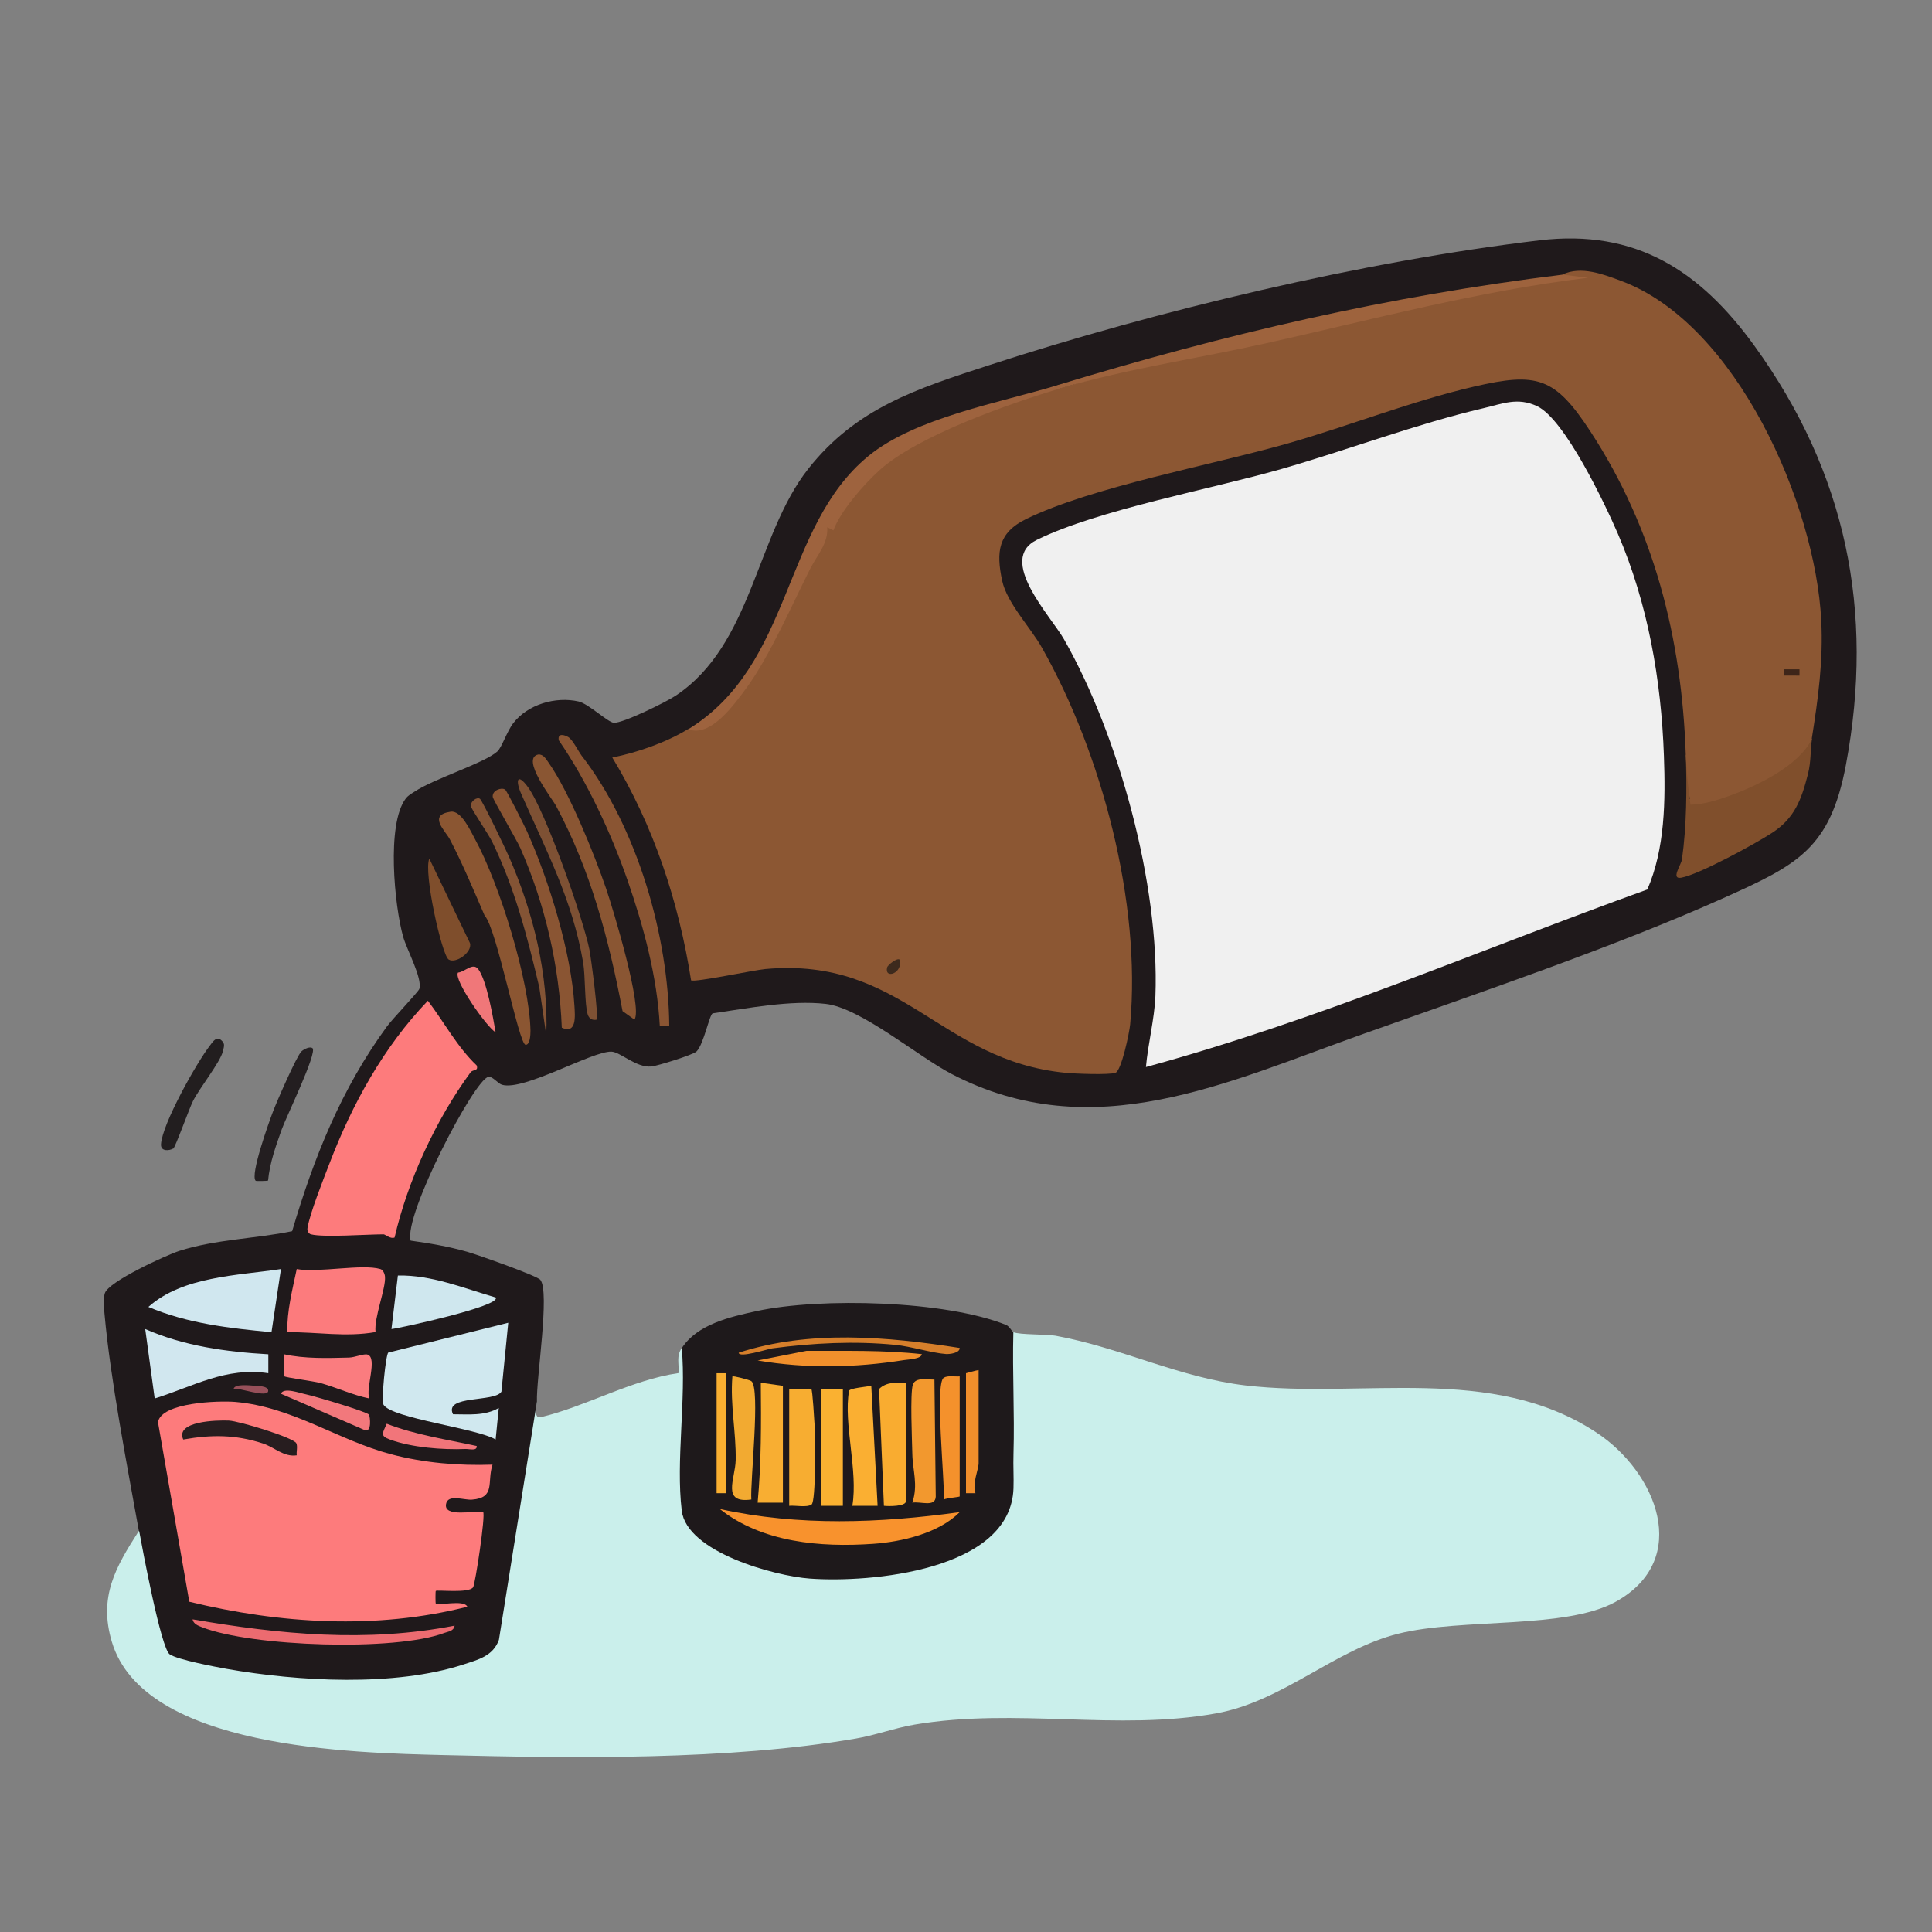 <svg viewBox="0 0 146.88 146.88" xmlns="http://www.w3.org/2000/svg" data-name="Livello 1" id="Livello_1">
  <rect x="0" y="0" width="146.88" height="146.88" fill="#808080" stroke="none"/>
  <defs>
    <style>
      .cls-1 {
        fill: #fa7c7f;
      }

      .cls-2 {
        fill: #fab131;
      }

      .cls-3 {
        fill: #9e633e;
      }

      .cls-4 {
        fill: #caefeb;
      }

      .cls-5 {
        fill: #f1757a;
      }

      .cls-6 {
        fill: #f07779;
      }

      .cls-7 {
        fill: #97505a;
      }

      .cls-8 {
        fill: #8b5632;
      }

      .cls-9 {
        fill: #f2982e;
      }

      .cls-10 {
        fill: #d0e8ef;
      }

      .cls-11 {
        fill: #3d2a1d;
      }

      .cls-12 {
        fill: #f2aa31;
      }

      .cls-13 {
        fill: #f18e2b;
      }

      .cls-14 {
        fill: #1f191b;
      }

      .cls-15 {
        fill: #1e191b;
      }

      .cls-16 {
        fill: #3e2519;
      }

      .cls-17 {
        fill: #d1e7ef;
      }

      .cls-18 {
        fill: #f8ae32;
      }

      .cls-19 {
        fill: #f4912c;
      }

      .cls-20 {
        fill: #f2787c;
      }

      .cls-21 {
        fill: #fc7b7d;
      }

      .cls-22 {
        fill: #804f2c;
      }

      .cls-23 {
        fill: #f0f0f0;
      }

      .cls-24 {
        fill: #f7ad31;
      }

      .cls-25 {
        fill: #f1902c;
      }

      .cls-26 {
        fill: #d67f2b;
      }

      .cls-27 {
        fill: #cfe7ee;
      }

      .cls-28 {
        fill: #8a5533;
      }

      .cls-29 {
        fill: #f9af31;
      }

      .cls-30 {
        fill: #231e20;
      }

      .cls-31 {
        fill: #845435;
      }

      .cls-32 {
        fill: #f8922d;
      }

      .cls-33 {
        fill: #fd7b7c;
      }

      .cls-34 {
        fill: #f9ac30;
      }

      .cls-35 {
        fill: #d0e7ef;
      }

      .cls-36 {
        fill: #faaf32;
      }

      .cls-37 {
        fill: #271d1f;
      }

      .cls-38 {
        fill: #ec6b70;
      }

      .cls-39 {
        fill: #7f4e2c;
      }

      .cls-40 {
        fill: #7e5134;
      }

      .cls-41 {
        fill: #221e1f;
      }

      .cls-42 {
        fill: #8c5733;
      }

      .cls-43 {
        fill: #8a5633;
      }

      .cls-44 {
        fill: #9e633d;
      }
    </style>
  </defs>
  <path d="M77.04,101.28c.52.21,2.45.14,3.21.27,4.98.91,9.42,3.19,14.46,3.78,8.83,1.03,18.69-1.67,26.66,3.58,4.56,3,7.27,9.64,1.47,12.86-3.82,2.12-11.69,1.22-16.53,2.43s-8.76,5.14-13.86,6.06c-7.54,1.36-15.17-.45-22.91.85-1.49.25-3.02.82-4.46,1.06-9.69,1.67-21.5,1.5-31.36,1.26-6.86-.17-22.8-.47-25.22-8.62-1.01-3.4.27-5.64,2.05-8.41l.53.21c.47,3.01,1.17,5.95,2.11,8.82,4.76,1.4,10.18,2.02,15.22,1.76,1.9-.1,8.21-.63,9.04-2.65l2.82-17.77.52-.21c.01.4-.24,1.31.33,1.18,3.39-.8,6.9-2.84,10.46-3.35.06-.76-.18-1.26.25-1.91.59.81.78,1.86.56,3.15l-.22,7.3c-.74,4.46,5.66,6.17,9.02,6.56,4.33.5,14.96-.48,15.36-6.16l-.02-10.73c.07-.47.24-.91.5-1.32Z" class="cls-4"></path>
  <path d="M23.76,79.68c.37.38-2.01,5.25-2.34,6.18-.45,1.26-.91,2.54-1.04,3.89-.04.04-.91.05-.94.02-.45-.43,1.03-4.52,1.32-5.28s1.79-4.21,2.16-4.56c.23-.21.69-.39.83-.24Z" class="cls-30"></path>
  <path d="M13.16,87.32c-.26.16-.95.25-.92-.32.08-1.54,2.72-6.24,3.74-7.54.17-.22.37-.56.7-.49.46.33.38.49.26.97-.21.83-1.75,2.75-2.26,3.75-.3.59-1.35,3.54-1.51,3.64Z" class="cls-41"></path>
  <g>
    <path d="M51.84,102.48c1.17-1.79,3.62-2.36,5.71-2.81,4.84-1.04,14.35-.8,18.94,1.06.27.11.43.5.55.55-.08,3.08.1,6.17.01,9.25-.03.92.03,1.81,0,2.62-.21,6.28-10.94,7.2-15.5,6.86-2.69-.2-9.34-2.02-9.72-5.16-.46-3.8.35-8.47,0-12.37Z" class="cls-15"></path>
    <g>
      <path d="M72.96,114.96c-1.58,1.6-4.4,2.26-6.59,2.41-4,.28-8.43-.1-11.65-2.65,6.01,1.32,12.17,1.08,18.24.24Z" class="cls-32"></path>
      <path d="M68.88,105.12v9c0,.42-1.34.4-1.68.36l-.37-8.88c.55-.54,1.33-.51,2.05-.48Z" class="cls-34"></path>
      <path d="M60,105.6c.33.06,1.6-.08,1.68,0,.1.1.22,2.33.25,2.75.05.82.11,5.79-.23,6.03-.37.25-1.23.05-1.7.1v-8.88Z" class="cls-24"></path>
      <path d="M66.24,105.36l.48,9.12h-1.92c.45-2.66-.69-6.25-.25-8.74.03-.2,1.37-.32,1.69-.38Z" class="cls-36"></path>
      <path d="M59.52,105.36v8.88h-1.92c.28-3.02.27-6.07.24-9.12l1.68.24Z" class="cls-18"></path>
      <path d="M71.04,104.88l.1,8.91c-.05.82-1.14.34-1.78.45.46-1.36.02-2.48,0-3.71-.02-1.02-.18-4.58.04-5.26.2-.6,1.13-.37,1.65-.39Z" class="cls-9"></path>
      <rect height="8.88" width="1.68" y="105.6" x="62.4" class="cls-2"></rect>
      <path d="M57.12,114c-2.3.32-1.22-1.57-1.19-2.99.04-2.13-.43-4.23-.25-6.37.05-.06,1.33.27,1.44.36.71.53-.1,7.65,0,9Z" class="cls-12"></path>
      <path d="M72.96,104.64v9.12c0,.06-.99.12-1.2.24.07-1.32-.69-8.79-.02-9.25.3-.2.85-.08,1.22-.11Z" class="cls-19"></path>
      <path d="M70.08,102.96c-.05.36-1.03.39-1.35.44-3.72.59-7.41.66-11.13.03l3.71-.73c2.93.01,5.86-.07,8.77.25Z" class="cls-25"></path>
      <path d="M74.4,104.16v7.08c0,.45-.5,1.56-.24,2.28h-.72v-9.12s.8-.23.96-.24Z" class="cls-13"></path>
      <path d="M72.96,102.48c.01.4-.8.48-1.05.46-1.08-.08-2.64-.58-3.87-.7-3.11-.3-6.23-.14-9.33.27-.31.04-2.55.76-2.55.33,5.37-1.74,11.3-1.23,16.8-.36Z" class="cls-26"></path>
      <rect height="9.12" width=".72" y="104.4" x="54.48" class="cls-29"></rect>
    </g>
  </g>
  <g>
    <path d="M10.56,116.4c-.89-4.96-2.17-11.56-2.61-16.47-.04-.49-.13-1.14.02-1.61.27-.89,4.65-2.89,5.66-3.22,2.79-.89,5.78-.92,8.58-1.5,1.66-5.62,3.74-10.83,7.22-15.58.41-.56,2.39-2.63,2.45-2.84.24-.82-.94-2.95-1.23-3.96-.66-2.34-1.28-8.55.19-10.5.21-.27.41-.36.67-.53,1.45-.98,5.31-2.17,6.3-3.06.33-.29.74-1.55,1.21-2.15,1.1-1.43,3.22-2.05,4.97-1.65.75.17,2.24,1.6,2.68,1.62.69.04,3.96-1.57,4.68-2.05,5.86-3.88,6.11-12.2,10.1-17.26,3.66-4.64,8.29-6.1,13.73-7.87,12.8-4.17,28.49-7.91,41.86-9.5,7.31-.87,12.2,2.29,16.36,8.05,6.93,9.59,9.13,20.11,6.94,31.81-1.2,6.4-3.69,7.62-9.3,10.14-8.32,3.73-18.67,7.23-27.36,10.32-10.42,3.7-20.6,8.66-31.35,3.05-2.58-1.35-6.9-5.02-9.56-5.32s-5.9.33-8.59.72c-.25.1-.68,2.36-1.23,2.9-.27.26-2.99,1.1-3.43,1.14-1.16.11-2.37-1.12-3.05-1.13-1.48-.03-6.63,3-8.3,2.52-.34-.1-.7-.65-1.04-.6-1.06.17-6.46,10.54-5.91,12.45,1.45.2,2.91.45,4.31.85.74.21,5.29,1.81,5.55,2.13.74.92-.32,7.52-.26,9.26l-2.89,18.11c-.45,1.24-1.59,1.51-2.69,1.87-5.23,1.71-12.59,1.29-17.99.34-.89-.16-3.75-.7-4.35-1.11-.66-.45-2.08-8.06-2.32-9.38Z" class="cls-14"></path>
    <g>
      <g>
        <path d="M125.22,67.63c-12.67,4.57-25.09,9.95-38.1,13.49.15-1.74.65-3.66.72-5.4.32-8.45-2.78-19.79-6.95-27.12-1.01-1.77-5.12-6.06-2.06-7.56,4.66-2.29,13.29-3.86,18.61-5.39,5.01-1.44,10.31-3.44,15.31-4.61,1.5-.35,2.62-.86,4.11-.16,2.1.99,5.16,7.43,6.14,9.7,2.28,5.31,3.3,11.12,3.5,16.9.12,3.36.09,7.06-1.27,10.16Z" class="cls-23"></path>
        <g>
          <path d="M137.76,56.16c-.14.88-.06,1.71-.31,2.69-.5,1.96-1.02,3.36-2.73,4.47-1.27.83-5.59,3.19-6.92,3.41-.79.13.01-.98.07-1.38.36-2.55.38-5.41.29-7.99.54.84.11,2.07.24,3.01.05.33-.13.42.35.35,3.07-.41,6.74-2.53,9.01-4.56Z" class="cls-22"></path>
          <path d="M34.26,61.71c.81-.12,1.51,1.46,1.87,2.12,1.84,3.36,4.13,10.76,4.2,14.54,0,.29-.03,1.07-.37,1.06-.52,0-2.19-8.85-3.12-9.83-.84-1.94-1.65-3.89-2.63-5.77-.36-.69-1.71-1.86.05-2.12Z" class="cls-8"></path>
          <path d="M44.26,57.5c4.18,5.44,6.57,13.67,6.62,20.5h-.72c-.19-3.71-1.24-7.6-2.46-11.1s-3.05-7.48-5.22-10.62c-.11-.58.45-.41.73-.24.34.21.75,1.07,1.05,1.47Z" class="cls-28"></path>
          <path d="M48.24,77.52l-.91-.65c-1.05-5.48-2.41-10.66-5.05-15.59-.29-.55-2.72-3.63-1.36-3.92.4-.03.6.36.8.64,1.54,2.19,3.47,6.95,4.36,9.56.49,1.43,2.81,9.08,2.15,9.96Z" class="cls-43"></path>
          <path d="M38.39,60.01c.15.11,1.51,2.82,1.69,3.23,1.65,3.69,3.35,9.18,3.59,13.21.05.81.18,2.19-.96,1.68-.19-4.71-1.26-9.35-3.15-13.65-.3-.67-2.08-3.68-2.1-3.9-.05-.51.68-.73.92-.56Z" class="cls-28"></path>
          <path d="M36.48,60.72c.2.15,1.96,3.83,2.21,4.4,1.85,4.24,3.02,8.95,2.84,13.6l-.53-3.66c-.9-3.81-1.86-7.52-3.58-11.06-.27-.56-1.6-2.5-1.62-2.71-.04-.4.48-.72.69-.56Z" class="cls-31"></path>
          <path d="M45.36,77.52c-.33.07-.58-.08-.68-.4-.24-.76-.17-2.92-.35-3.97-.83-4.8-2.82-8.5-4.71-12.81-.46-1.05-.28-1.59.51-.51,1.32,1.78,4.21,10.02,4.68,12.36.13.66.72,5.13.54,5.33Z" class="cls-40"></path>
          <path d="M34.1,72.94c-.52-.37-1.92-6.64-1.46-7.66l3.09,6.42c.2.69-1.1,1.61-1.63,1.24Z" class="cls-39"></path>
          <path d="M37.68,78.48c-.67-.37-3.23-4.03-2.86-4.54.51-.04,1.13-.8,1.54-.26.65.87,1.12,3.65,1.32,4.8Z" class="cls-6"></path>
          <g>
            <path d="M137.76,56.16c-.99,2.06-4.17,3.59-6.33,4.36-.94.33-1.91.64-2.91.66-.18-1.23-.3-2.51-.36-3.83-.3-8.82-2.41-17.14-7.25-24.55-2.7-4.13-4.05-4.52-8.84-3.41s-9.52,3-14.16,4.32c-5.73,1.64-14.88,3.29-19.92,5.76-2.08,1.02-2.28,2.46-1.8,4.68.36,1.69,2.18,3.58,3.04,5.12,4.53,8.02,7.54,19.35,6.69,28.61-.06.63-.66,3.52-1.12,3.68-.51.17-3.08.07-3.78,0-9.61-.93-12.36-8.83-22.83-7.89-.83.07-5.41,1.04-5.65.86-.94-5.99-2.85-11.76-5.99-16.94,1.91-.38,4.11-1.15,5.76-2.16,2.36-.51,4.29-3.25,5.41-5.28,1.75-3.16,3.44-6.77,4.71-10.04.18-.28.35-.35.66-.43,3.35-6.42,11-8.63,17.54-10.17,8.45-2.49,17.25-4.53,25.95-6.28,2.05-.41,13.67-2.76,14.13-2.12.06.08-1.98.09-1.92-.24,1.41-.67,3.1-.02,4.44.48,8.8,3.25,14.79,17,15.23,25.81.16,3.09-.24,5.97-.72,9Z" class="cls-42"></path>
            <path d="M80.4,29.28c.25-.03.33-.02.24.24-3.87,1.14-10.95,3.64-13.8,6.25-1.19,1.08-2.95,3.09-3.48,4.55l-.47-.24c.09,1.23-.77,2.12-1.29,3.15-1.36,2.69-3.1,6.69-4.85,9.07-.9,1.22-2.72,3.8-4.42,3.14,7.99-4.93,7.12-15.37,13.68-20.76,3.57-2.94,10.05-4.07,14.4-5.4Z" class="cls-3"></path>
            <path d="M118.8,20.88l1.92.24c-8.28.99-16.34,3.17-24.43,4.97-5.2,1.16-10.52,1.92-15.65,3.43l-.24-.24c12.74-3.88,25.06-6.76,38.4-8.4Z" class="cls-44"></path>
            <path d="M68.4,72.96c.26,1.03-1.16,1.51-.96.6.04-.2.79-.78.96-.6Z" class="cls-11"></path>
            <rect transform="translate(84.92 187.26) rotate(-89.93)" height="1.2" width=".48" y="50.52" x="135.96" class="cls-16"></rect>
          </g>
        </g>
      </g>
      <g>
        <path d="M23.64,93.84c-.16-.04-.31-.25-.26-.5.18-1.1,1.2-3.67,1.65-4.84,1.73-4.53,4.12-8.9,7.5-12.42,1.24,1.64,2.22,3.5,3.71,4.92.15.46-.29.28-.47.53-2.62,3.57-4.78,8.24-5.77,12.55-.31.14-.71-.24-.84-.24-1.28,0-4.54.25-5.52,0Z" class="cls-33"></path>
        <path d="M38.64,100.56l-.52,5.24c-.48.83-4.4.23-3.68,1.72,1.2,0,2.4.14,3.48-.48l-.24,2.4c-1.4-.85-7.89-1.61-8.52-2.64-.19-.3.17-3.84.36-3.97l9.13-2.27Z" class="cls-10"></path>
        <path d="M28.92,96.48c.2.06.33.35.35.58.07.91-.84,3.09-.72,4.21-2.26.4-4.44-.01-6.71.01-.03-1.62.39-3.23.72-4.8,1.62.3,4.98-.41,6.36,0Z" class="cls-21"></path>
        <path d="M21.36,96.48l-.72,4.8c-3.19-.3-6.39-.66-9.36-1.92,2.61-2.33,6.75-2.38,10.08-2.88Z" class="cls-35"></path>
        <path d="M20.4,102.96v1.44c-3.24-.49-5.71,1.01-8.64,1.92l-.72-5.28c2.93,1.29,6.17,1.74,9.36,1.92Z" class="cls-17"></path>
        <path d="M37.68,98.64c.5.64-7.39,2.36-7.92,2.4l.49-4.07c2.58-.05,5.01.97,7.43,1.67Z" class="cls-27"></path>
        <path d="M28.08,106.32c-1.28-.26-2.47-.83-3.74-1.18-.51-.14-2.63-.41-2.73-.51-.12-.12.05-1.32-.01-1.67,1.59.35,3.3.29,4.93.25.44-.01,1.13-.31,1.4-.23.81.23-.16,2.59.15,3.34Z" class="cls-1"></path>
        <path d="M34.56,123.6c-.07.41-.47.43-.77.54-3.73,1.42-14.67,1.05-18.43-.43-.29-.11-.66-.25-.72-.6,6.66,1.15,13.22,1.78,19.92.48Z" class="cls-38"></path>
        <path d="M28.05,107.55c.09.15.23,1.39-.33,1.17l-6.36-2.76c.19-.52,1.46-.04,1.88.04.62.13,4.66,1.32,4.81,1.55Z" class="cls-20"></path>
        <path d="M36.24,109.92c.06.42-.55.23-.84.24-1.77.07-4.09-.11-5.76-.72-.77-.28-.55-.48-.24-1.2,2.2.85,4.54,1.19,6.83,1.69Z" class="cls-5"></path>
        <path d="M17.76,105.6c.06-.42,1.27-.27,1.57-.25.26.02,1.05.01,1.06.37.03.64-2.36-.3-2.63-.12Z" class="cls-7"></path>
        <g>
          <path d="M37.44,111.36c-.43,1.32.26,2.51-1.56,2.65-.61.05-1.84-.45-1.97.34-.18,1.03,2.14.48,2.82.6.2.21-.6,5.48-.76,5.72-.31.48-2.74.18-2.84.28-.03.03-.03.92,0,.96.18.19,2.14-.33,2.4.24-6.91,1.76-14.26,1.3-21.14-.38l-2.38-13.65c.26-1.51,4.62-1.64,5.86-1.54,4.37.37,7.81,2.91,11.86,3.98,2.51.66,5.14.88,7.73.79Z" class="cls-33"></path>
          <path d="M22.52,109.72c.13.23,0,.64.04.92-.98.15-1.71-.62-2.57-.9-2.08-.68-3.92-.68-6.06-.3-.62-1.4,2.53-1.48,3.47-1.44.75.03,4.86,1.27,5.13,1.72Z" class="cls-37"></path>
        </g>
      </g>
    </g>
  </g>
</svg>